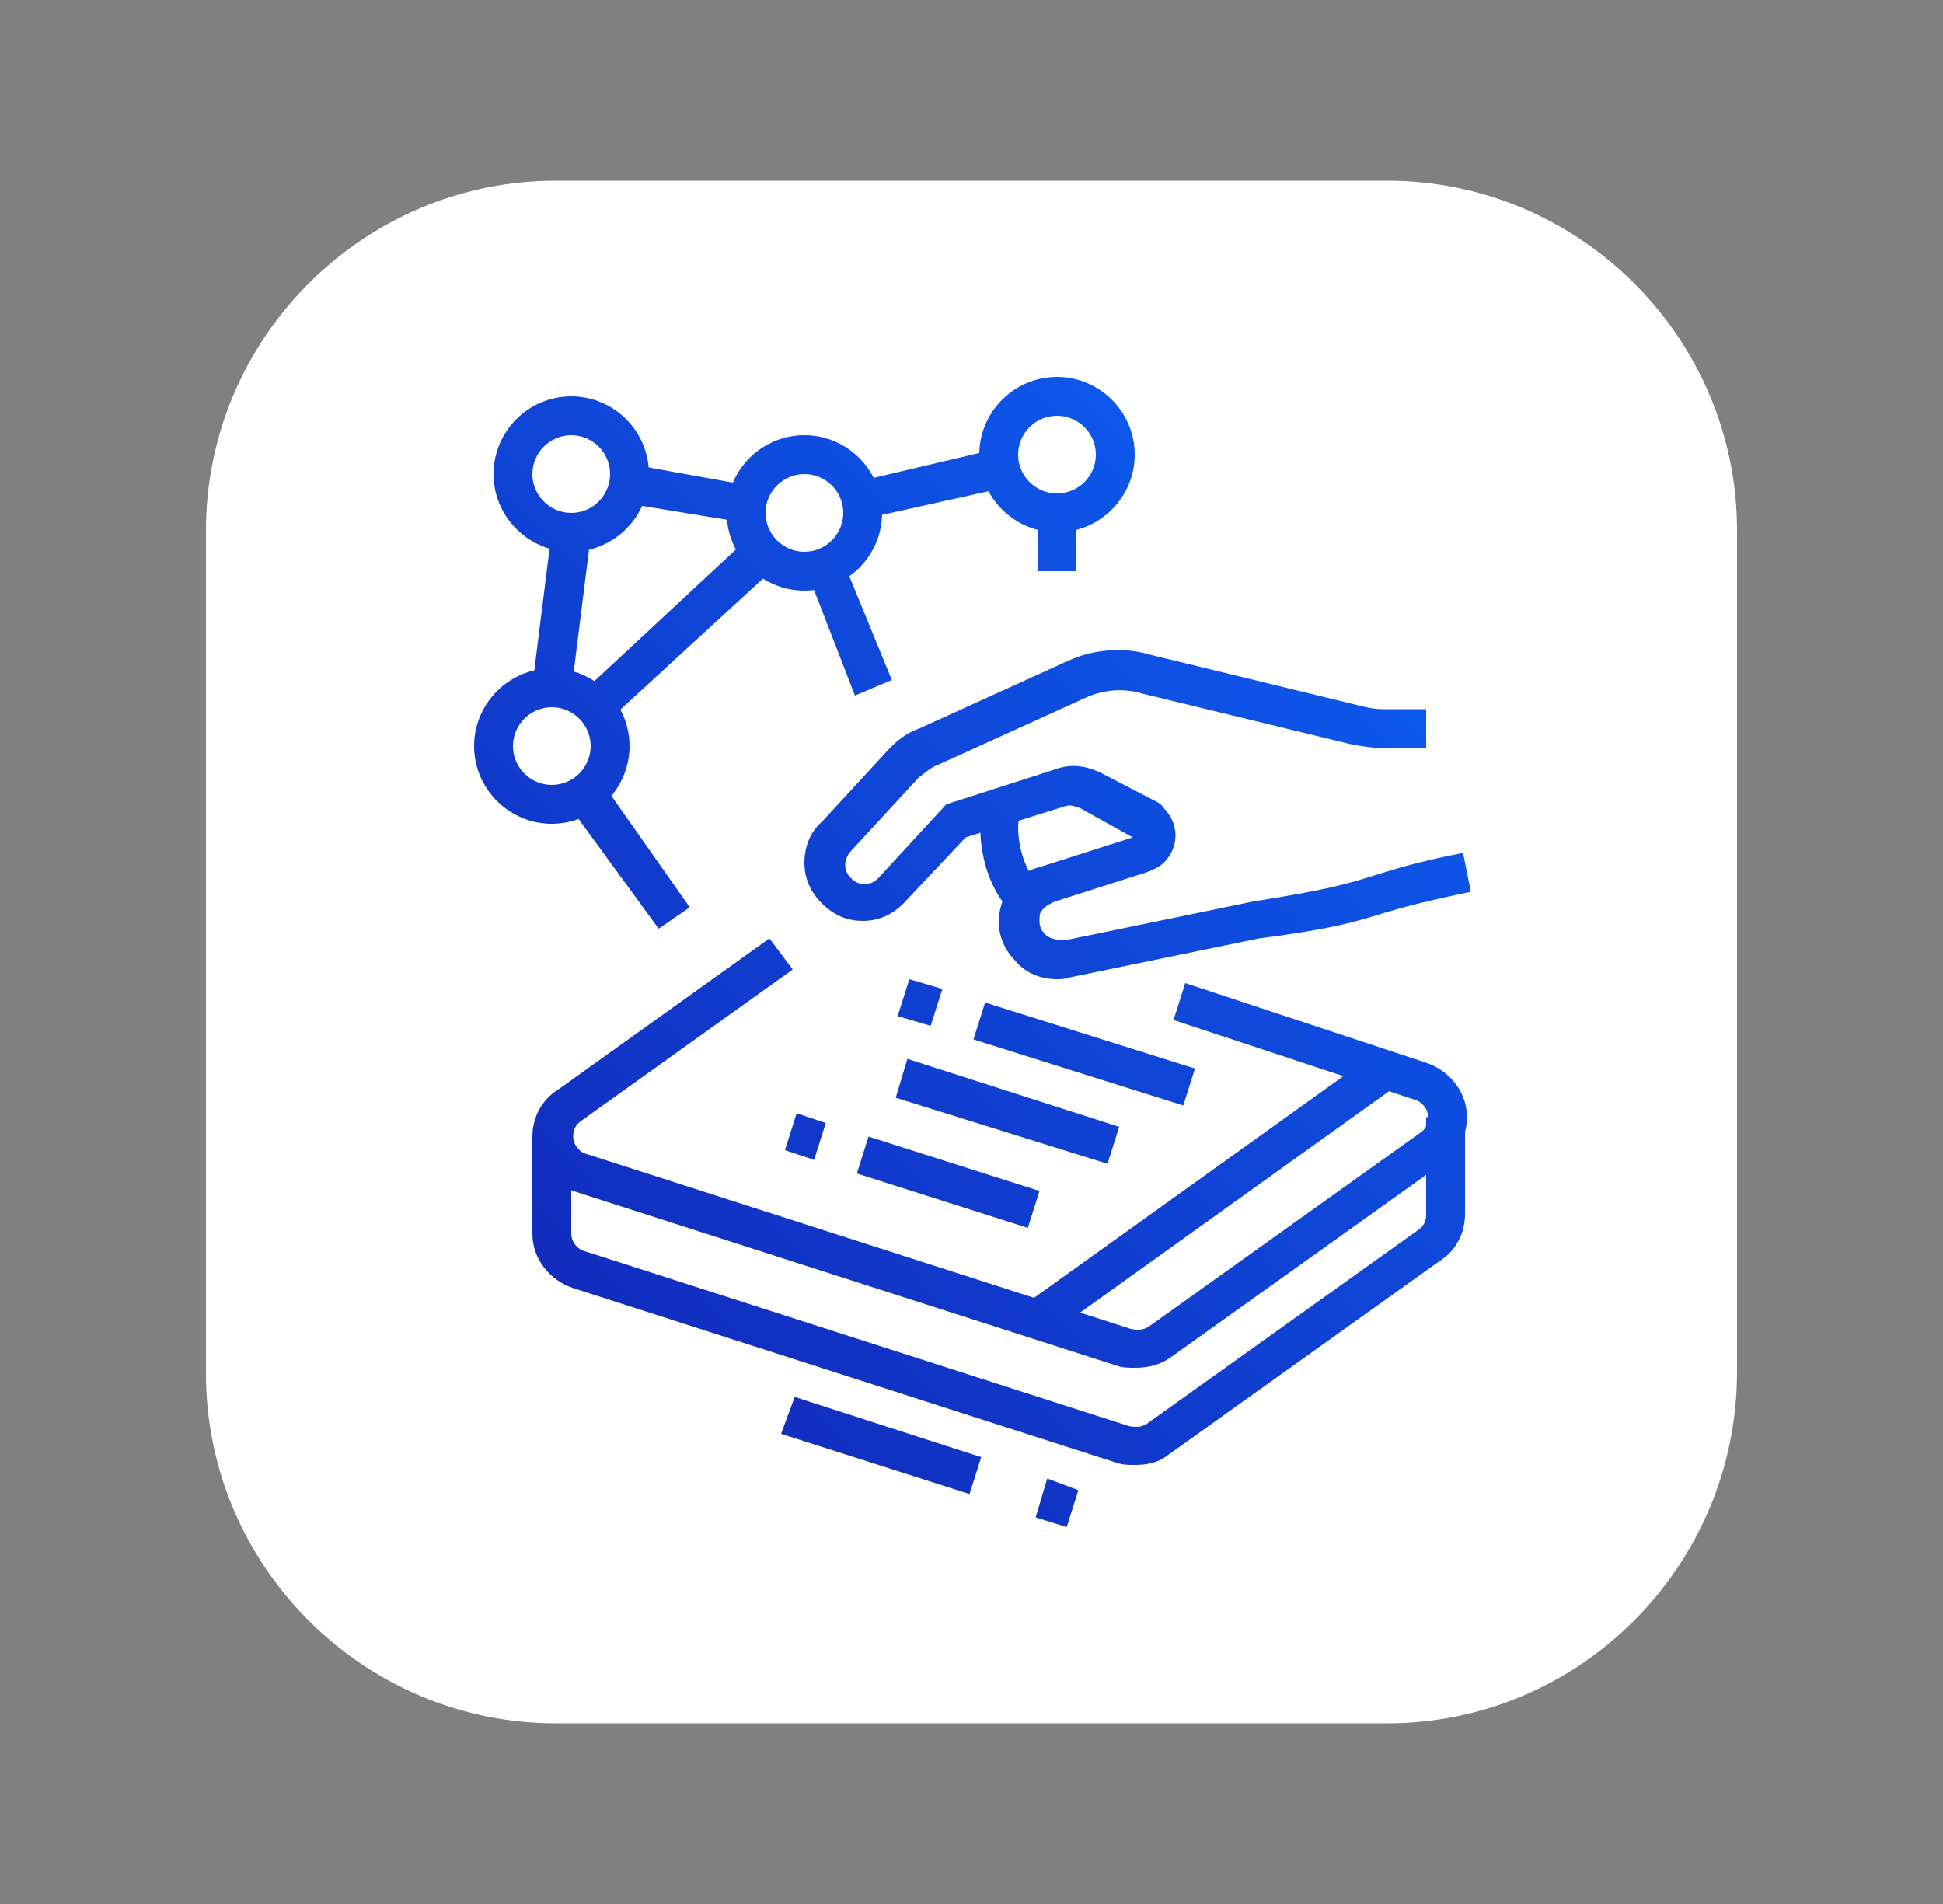 <?xml version="1.0" encoding="utf-8"?>
<!-- Generator: Adobe Illustrator 24.1.0, SVG Export Plug-In . SVG Version: 6.00 Build 0)  -->
<svg version="1.1" id="Layer_1" xmlns="http://www.w3.org/2000/svg" xmlns:xlink="http://www.w3.org/1999/xlink" x="0px" y="0px"
	 width="100px" height="98px" viewBox="0 0 100 98" style="enable-background:new 0 0 100 98;" xml:space="preserve">
<rect x="0" y="0" width="100" height="98" fill="#808080" stroke="none"/>
<style type="text/css">
	.st0{fill:#FFFFFF;}
	.st1{display:none;}
	.st2{display:inline;fill:url(#SVGID_1_);}
	.st3{display:inline;fill:url(#SVGID_2_);}
	.st4{display:inline;fill:url(#SVGID_3_);}
	.st5{display:inline;fill:url(#SVGID_4_);}
	.st6{display:inline;fill:url(#SVGID_5_);}
	.st7{display:inline;fill:url(#SVGID_6_);}
	.st8{display:inline;fill:url(#SVGID_7_);}
	.st9{display:inline;fill:url(#SVGID_8_);}
	.st10{display:inline;fill:url(#SVGID_9_);}
	.st11{display:inline;fill:url(#SVGID_10_);}
	.st12{display:inline;fill:url(#SVGID_11_);}
	.st13{display:inline;fill:url(#SVGID_12_);}
	.st14{display:inline;fill:url(#SVGID_13_);}
	.st15{display:inline;fill:url(#SVGID_14_);}
	.st16{display:inline;fill:url(#SVGID_15_);}
	.st17{display:inline;}
	.st18{fill:url(#SVGID_16_);}
	.st19{fill:url(#SVGID_17_);}
	.st20{fill:url(#SVGID_18_);}
	.st21{fill:url(#SVGID_19_);}
	.st22{fill:url(#SVGID_20_);}
	.st23{fill:url(#SVGID_21_);}
	.st24{fill:url(#SVGID_22_);}
	.st25{fill:url(#SVGID_23_);}
	.st26{fill:url(#SVGID_24_);}
	.st27{fill:url(#SVGID_25_);}
	.st28{fill:url(#SVGID_26_);}
	.st29{fill:url(#SVGID_27_);}
	.st30{fill:url(#SVGID_28_);}
	.st31{fill:url(#SVGID_29_);}
	.st32{fill:url(#SVGID_30_);}
	.st33{fill:url(#SVGID_31_);}
	.st34{fill:url(#SVGID_32_);}
	.st35{fill:url(#SVGID_33_);}
	.st36{fill:url(#SVGID_34_);}
	.st37{fill:url(#SVGID_35_);}
	.st38{fill:url(#SVGID_36_);}
	.st39{fill:url(#SVGID_37_);}
	.st40{fill:url(#SVGID_38_);}
	.st41{fill:url(#SVGID_39_);}
	.st42{fill:url(#SVGID_40_);}
	.st43{fill:url(#SVGID_41_);}
	.st44{fill:url(#SVGID_42_);}
	.st45{fill:url(#SVGID_43_);}
	.st46{fill:url(#SVGID_44_);}
	.st47{fill:url(#SVGID_45_);}
	.st48{fill:url(#SVGID_46_);}
	.st49{display:inline;fill:url(#SVGID_47_);}
	.st50{display:inline;fill:url(#SVGID_48_);}
	.st51{display:inline;fill:url(#SVGID_49_);}
	.st52{display:inline;fill:url(#SVGID_50_);}
	.st53{display:inline;fill:url(#SVGID_51_);}
	.st54{display:inline;fill:url(#SVGID_52_);}
	.st55{display:inline;fill:url(#SVGID_53_);}
	.st56{display:inline;fill:url(#SVGID_54_);}
	.st57{display:inline;fill:url(#SVGID_55_);}
	.st58{display:inline;fill:url(#SVGID_56_);}
	.st59{display:inline;fill:url(#SVGID_57_);}
	.st60{display:inline;fill:url(#SVGID_58_);}
	.st61{display:inline;fill:url(#SVGID_59_);}
	.st62{display:inline;fill:url(#SVGID_60_);}
	.st63{display:inline;fill:url(#SVGID_61_);}
	.st64{display:inline;fill:url(#SVGID_62_);}
	.st65{display:inline;fill:url(#SVGID_63_);}
	.st66{display:inline;fill:url(#SVGID_64_);}
	.st67{display:inline;fill:url(#SVGID_65_);}
	.st68{display:inline;fill:url(#SVGID_66_);}
	.st69{display:inline;fill:url(#SVGID_67_);}
	.st70{display:inline;fill:url(#SVGID_68_);}
	.st71{display:inline;fill:url(#SVGID_69_);}
</style>
<path class="st0" d="M71.4,88.7H28.6c-9.9,0-18-8.1-18-18V27.3c0-9.9,8.1-18,18-18h42.8c9.9,0,18,8.1,18,18v43.3
	C89.4,80.6,81.3,88.7,71.4,88.7z"/>
<g class="st1">
	<linearGradient id="SVGID_1_" gradientUnits="userSpaceOnUse" x1="86.815" y1="31.878" x2="37.25" y2="80.921">
		<stop  offset="0" style="stop-color:#0C62F5"/>
		<stop  offset="1" style="stop-color:#1229BA"/>
	</linearGradient>
	<path class="st2" d="M60,64h-2c0-7.3,2.8-11.1,5-14.1l1.6,1.2C62.4,54,60,57.4,60,64z"/>
	<linearGradient id="SVGID_2_" gradientUnits="userSpaceOnUse" x1="84.129" y1="29.163" x2="34.564" y2="78.207">
		<stop  offset="0" style="stop-color:#0C62F5"/>
		<stop  offset="1" style="stop-color:#1229BA"/>
	</linearGradient>
	<path class="st3" d="M66.3,48.5l-1.7-1.1c0.4-0.7,0.8-1.3,1.1-1.9l1.8,0.9C67.2,47.1,66.8,47.8,66.3,48.5z"/>
	<linearGradient id="SVGID_3_" gradientUnits="userSpaceOnUse" x1="78.893" y1="23.871" x2="29.328" y2="72.915">
		<stop  offset="0" style="stop-color:#0C62F5"/>
		<stop  offset="1" style="stop-color:#1229BA"/>
	</linearGradient>
	<path class="st4" d="M42,64h-2c0-1.7-0.2-3.3-0.5-4.8l2-0.4C41.8,60.4,42,62.1,42,64z"/>
	<linearGradient id="SVGID_4_" gradientUnits="userSpaceOnUse" x1="60.244" y1="5.024" x2="10.678" y2="54.067">
		<stop  offset="0" style="stop-color:#0C62F5"/>
		<stop  offset="1" style="stop-color:#1229BA"/>
	</linearGradient>
	<path class="st5" d="M26.1,47.3C25.4,44.9,25,42.5,25,40c0-5.3,1.5-10.2,4.6-14.4l1.6,1.2C28.4,30.6,27,35.1,27,40
		c0,2.3,0.3,4.5,1,6.7L26.1,47.3z"/>
	<linearGradient id="SVGID_5_" gradientUnits="userSpaceOnUse" x1="89.489" y1="34.58" x2="39.923" y2="83.623">
		<stop  offset="0" style="stop-color:#0C62F5"/>
		<stop  offset="1" style="stop-color:#1229BA"/>
	</linearGradient>
	<path class="st6" d="M67.9,57.4L66.5,56c0.6-0.6,0.7-0.7,1.2-1.4l1.6,1.3C68.8,56.6,68.6,56.7,67.9,57.4z"/>
	<linearGradient id="SVGID_6_" gradientUnits="userSpaceOnUse" x1="83.328" y1="28.354" x2="33.763" y2="77.397">
		<stop  offset="0" style="stop-color:#0C62F5"/>
		<stop  offset="1" style="stop-color:#1229BA"/>
	</linearGradient>
	<path class="st7" d="M71.2,53.3l-1.7-1.1C71.9,48.6,73,44.6,73,40c0-4.1-1-7.9-3-11.4l1.7-1C73.9,31.4,75,35.5,75,40
		C75,44.9,73.7,49.4,71.2,53.3z"/>
	<linearGradient id="SVGID_7_" gradientUnits="userSpaceOnUse" x1="55.797" y1="0.53" x2="6.232" y2="49.573">
		<stop  offset="0" style="stop-color:#0C62F5"/>
		<stop  offset="1" style="stop-color:#1229BA"/>
	</linearGradient>
	<path class="st8" d="M33.1,24.4l-1.5-1.3c0.6-0.7,0.8-0.9,1.5-1.5l1.3,1.5C33.8,23.6,33.7,23.8,33.1,24.4z"/>
	<linearGradient id="SVGID_8_" gradientUnits="userSpaceOnUse" x1="72.692" y1="17.605" x2="23.127" y2="66.648">
		<stop  offset="0" style="stop-color:#0C62F5"/>
		<stop  offset="1" style="stop-color:#1229BA"/>
	</linearGradient>
	<path class="st9" d="M50,48c-4.4,0-8-3.6-8-8s3.6-8,8-8c2.5,0,4.8,1.1,6.3,3.1l-1.6,1.2C53.6,34.9,51.9,34,50,34c-3.3,0-6,2.7-6,6
		s2.7,6,6,6c2.7,0,4.9-1.6,5.7-4.1l1.9,0.6C56.6,45.8,53.6,48,50,48z"/>
	<linearGradient id="SVGID_9_" gradientUnits="userSpaceOnUse" x1="75.646" y1="20.59" x2="26.081" y2="69.634">
		<stop  offset="0" style="stop-color:#0C62F5"/>
		<stop  offset="1" style="stop-color:#1229BA"/>
	</linearGradient>
	<path class="st10" d="M58,39.9h-2c0-0.6,0-0.9-0.2-1.4l1.9-0.6C57.9,38.6,58,39.1,58,39.9z"/>
	<linearGradient id="SVGID_10_" gradientUnits="userSpaceOnUse" x1="80.413" y1="25.407" x2="30.848" y2="74.451">
		<stop  offset="0" style="stop-color:#0C62F5"/>
		<stop  offset="1" style="stop-color:#1229BA"/>
	</linearGradient>
	<rect x="49" y="47" class="st11" width="2" height="17"/>
	<linearGradient id="SVGID_11_" gradientUnits="userSpaceOnUse" x1="71.594" y1="16.495" x2="22.029" y2="65.538">
		<stop  offset="0" style="stop-color:#0C62F5"/>
		<stop  offset="1" style="stop-color:#1229BA"/>
	</linearGradient>
	<path class="st12" d="M50,59h-5v-2.8c-1-0.3-2-0.7-2.9-1.2l-2,2L33,49.9l2-2C34.5,47,34.1,46,33.8,45H31V35h2.8
		c0.3-1,0.7-2,1.2-2.9l-2-2l7.1-7.1l2,2c0.9-0.5,1.9-0.9,2.9-1.2V21h5c10.5,0,19,8.5,19,19c0,1.5-0.2,2.9-0.6,4.3l-1.9-0.6
		c0.4-1.2,0.5-2.4,0.5-3.7c0-9.4-7.6-17-17-17h-3v2.3l-0.8,0.2c-1.4,0.4-2.7,0.9-3.9,1.6l-0.7,0.4l-1.6-1.6l-4.2,4.2l1.6,1.6
		l-0.4,0.7c-0.7,1.2-1.2,2.5-1.6,3.9L35.3,37H33v6h2.3l0.2,0.8c0.4,1.4,0.9,2.7,1.6,3.9l0.4,0.7l-1.6,1.6l4.2,4.2l1.6-1.6l0.7,0.4
		c1.2,0.7,2.5,1.2,3.9,1.6l0.8,0.2V57h3V59z"/>
	<linearGradient id="SVGID_12_" gradientUnits="userSpaceOnUse" x1="66.413" y1="11.259" x2="16.848" y2="60.303">
		<stop  offset="0" style="stop-color:#0C62F5"/>
		<stop  offset="1" style="stop-color:#1229BA"/>
	</linearGradient>
	<rect x="49" y="22" class="st13" width="2" height="11"/>
	<linearGradient id="SVGID_13_" gradientUnits="userSpaceOnUse" x1="87.162" y1="32.229" x2="37.597" y2="81.272">
		<stop  offset="0" style="stop-color:#0C62F5"/>
		<stop  offset="1" style="stop-color:#1229BA"/>
	</linearGradient>
	<path class="st14" d="M62,75H38c-1.1,0-2-0.9-2-2v-8c0-1.1,0.9-2,2-2h24c1.1,0,2,0.9,2,2v8C64,74.1,63.1,75,62,75z M38,65v8h24l0-8
		H38z"/>
	<linearGradient id="SVGID_14_" gradientUnits="userSpaceOnUse" x1="84.194" y1="29.229" x2="34.629" y2="78.272">
		<stop  offset="0" style="stop-color:#0C62F5"/>
		<stop  offset="1" style="stop-color:#1229BA"/>
	</linearGradient>
	<rect x="37" y="68" class="st15" width="14" height="2"/>
	<linearGradient id="SVGID_15_" gradientUnits="userSpaceOnUse" x1="89.141" y1="34.229" x2="39.576" y2="83.272">
		<stop  offset="0" style="stop-color:#0C62F5"/>
		<stop  offset="1" style="stop-color:#1229BA"/>
	</linearGradient>
	<rect x="53" y="68" class="st16" width="2" height="2"/>
	<g class="st17">
		<linearGradient id="SVGID_16_" gradientUnits="userSpaceOnUse" x1="74.784" y1="19.719" x2="25.219" y2="68.762">
			<stop  offset="0" style="stop-color:#0C62F5"/>
			<stop  offset="1" style="stop-color:#1229BA"/>
		</linearGradient>
		<rect x="26" y="65" class="st18" width="2" height="4"/>
		<linearGradient id="SVGID_17_" gradientUnits="userSpaceOnUse" x1="78.784" y1="23.761" x2="29.219" y2="72.805">
			<stop  offset="0" style="stop-color:#0C62F5"/>
			<stop  offset="1" style="stop-color:#1229BA"/>
		</linearGradient>
		<rect x="26" y="73" class="st19" width="2" height="4"/>
		<linearGradient id="SVGID_18_" gradientUnits="userSpaceOnUse" x1="78.516" y1="23.49" x2="28.95" y2="72.533">
			<stop  offset="0" style="stop-color:#0C62F5"/>
			<stop  offset="1" style="stop-color:#1229BA"/>
		</linearGradient>
		<rect x="29" y="70" class="st20" width="3" height="2"/>
		<linearGradient id="SVGID_19_" gradientUnits="userSpaceOnUse" x1="75.052" y1="19.99" x2="25.487" y2="69.034">
			<stop  offset="0" style="stop-color:#0C62F5"/>
			<stop  offset="1" style="stop-color:#1229BA"/>
		</linearGradient>
		<rect x="22" y="70" class="st21" width="3" height="2"/>
	</g>
	<g class="st17">
		<linearGradient id="SVGID_20_" gradientUnits="userSpaceOnUse" x1="93.541" y1="38.675" x2="43.976" y2="87.719">
			<stop  offset="0" style="stop-color:#0C62F5"/>
			<stop  offset="1" style="stop-color:#1229BA"/>
		</linearGradient>
		<rect x="72" y="57" class="st22" width="2" height="4"/>
		<linearGradient id="SVGID_21_" gradientUnits="userSpaceOnUse" x1="97.541" y1="42.718" x2="47.975" y2="91.761">
			<stop  offset="0" style="stop-color:#0C62F5"/>
			<stop  offset="1" style="stop-color:#1229BA"/>
		</linearGradient>
		<rect x="72" y="65" class="st23" width="2" height="4"/>
		<linearGradient id="SVGID_22_" gradientUnits="userSpaceOnUse" x1="97.272" y1="42.446" x2="47.707" y2="91.49">
			<stop  offset="0" style="stop-color:#0C62F5"/>
			<stop  offset="1" style="stop-color:#1229BA"/>
		</linearGradient>
		<rect x="75" y="62" class="st24" width="3" height="2"/>
		<linearGradient id="SVGID_23_" gradientUnits="userSpaceOnUse" x1="93.809" y1="38.947" x2="44.244" y2="87.99">
			<stop  offset="0" style="stop-color:#0C62F5"/>
			<stop  offset="1" style="stop-color:#1229BA"/>
		</linearGradient>
		<rect x="68" y="62" class="st25" width="3" height="2"/>
	</g>
</g>
<g>
	<linearGradient id="SVGID_24_" gradientUnits="userSpaceOnUse" x1="82.327" y1="27.342" x2="32.762" y2="76.385">
		<stop  offset="0" style="stop-color:#0C62F5"/>
		<stop  offset="1" style="stop-color:#1229BA"/>
	</linearGradient>
	<path class="st26" d="M58.4,70.4c-0.3,0-0.6,0-0.9-0.1l-28-9c-1.2-0.4-2.1-1.5-2.1-2.8c0-1,0.5-1.9,1.3-2.4l10.9-7.8l1.2,1.6
		l-10.9,7.8c-0.3,0.2-0.4,0.5-0.4,0.8c0,0.4,0.3,0.8,0.7,0.9l28,9c0.5,0.1,0.7,0,0.9-0.1l14-10c0.3-0.2,0.4-0.5,0.4-0.8
		c0-0.4-0.3-0.8-0.7-0.9l-12.4-4.1l0.6-1.9l12.4,4.1c1.2,0.4,2.1,1.5,2.1,2.8c0,1-0.5,1.9-1.3,2.4l-14,10
		C59.6,70.3,59,70.4,58.4,70.4z"/>
	<linearGradient id="SVGID_25_" gradientUnits="userSpaceOnUse" x1="77.15" y1="22.11" x2="27.585" y2="71.153">
		<stop  offset="0" style="stop-color:#0C62F5"/>
		<stop  offset="1" style="stop-color:#1229BA"/>
	</linearGradient>
	<polygon class="st27" points="47.9,52.8 46.2,52.3 46.8,50.4 48.5,50.9 	"/>
	<linearGradient id="SVGID_26_" gradientUnits="userSpaceOnUse" x1="82.672" y1="27.69" x2="33.106" y2="76.734">
		<stop  offset="0" style="stop-color:#0C62F5"/>
		<stop  offset="1" style="stop-color:#1229BA"/>
	</linearGradient>
	<polygon class="st28" points="60.9,56.9 50.1,53.5 50.7,51.6 61.5,55 	"/>
	<linearGradient id="SVGID_27_" gradientUnits="userSpaceOnUse" x1="82.204" y1="27.217" x2="32.638" y2="76.261">
		<stop  offset="0" style="stop-color:#0C62F5"/>
		<stop  offset="1" style="stop-color:#1229BA"/>
	</linearGradient>
	<polygon class="st29" points="57,59.9 46.1,56.5 46.7,54.5 57.6,58 	"/>
	<linearGradient id="SVGID_28_" gradientUnits="userSpaceOnUse" x1="77.653" y1="22.619" x2="28.088" y2="71.662">
		<stop  offset="0" style="stop-color:#0C62F5"/>
		<stop  offset="1" style="stop-color:#1229BA"/>
	</linearGradient>
	<polygon class="st30" points="41.9,59.7 40.4,59.2 41,57.3 42.5,57.8 	"/>
	<linearGradient id="SVGID_29_" gradientUnits="userSpaceOnUse" x1="82.511" y1="27.528" x2="32.945" y2="76.571">
		<stop  offset="0" style="stop-color:#0C62F5"/>
		<stop  offset="1" style="stop-color:#1229BA"/>
	</linearGradient>
	<polygon class="st31" points="52.9,63.2 44.1,60.4 44.7,58.5 53.5,61.3 	"/>
	<linearGradient id="SVGID_30_" gradientUnits="userSpaceOnUse" x1="89.546" y1="34.638" x2="39.981" y2="83.681">
		<stop  offset="0" style="stop-color:#0C62F5"/>
		<stop  offset="1" style="stop-color:#1229BA"/>
	</linearGradient>
	<polygon class="st32" points="54,68.7 52.8,67.1 70.8,54.2 72,55.8 	"/>
	<linearGradient id="SVGID_31_" gradientUnits="userSpaceOnUse" x1="83.888" y1="28.92" x2="34.323" y2="77.963">
		<stop  offset="0" style="stop-color:#0C62F5"/>
		<stop  offset="1" style="stop-color:#1229BA"/>
	</linearGradient>
	<path class="st33" d="M58.4,75.4c-0.3,0-0.6,0-0.9-0.1l-28-9c-1.2-0.4-2.1-1.5-2.1-2.8v-5h2v5c0,0.4,0.3,0.8,0.7,0.9l28,9
		c0.5,0.1,0.7,0,0.9-0.1l14-10c0.3-0.2,0.4-0.5,0.4-0.8v-5h2v5c0,1-0.5,1.9-1.3,2.4l-14,10C59.6,75.3,59,75.4,58.4,75.4z"/>
	<linearGradient id="SVGID_32_" gradientUnits="userSpaceOnUse" x1="93.525" y1="38.659" x2="43.959" y2="87.702">
		<stop  offset="0" style="stop-color:#0C62F5"/>
		<stop  offset="1" style="stop-color:#1229BA"/>
	</linearGradient>
	<polygon class="st34" points="54.9,78.6 53.3,78.1 53.9,76.1 55.5,76.7 	"/>
	<linearGradient id="SVGID_33_" gradientUnits="userSpaceOnUse" x1="87.598" y1="32.669" x2="38.032" y2="81.712">
		<stop  offset="0" style="stop-color:#0C62F5"/>
		<stop  offset="1" style="stop-color:#1229BA"/>
	</linearGradient>
	<polygon class="st35" points="49.9,76.9 40.2,73.8 40.9,71.9 50.5,75 	"/>
	<linearGradient id="SVGID_34_" gradientUnits="userSpaceOnUse" x1="54.694" y1="-0.585" x2="5.129" y2="48.459">
		<stop  offset="0" style="stop-color:#0C62F5"/>
		<stop  offset="1" style="stop-color:#1229BA"/>
	</linearGradient>
	<path class="st36" d="M29.4,28.4c-2.2,0-4-1.8-4-4c0-2.2,1.8-4,4-4s4,1.8,4,4C33.4,26.6,31.6,28.4,29.4,28.4z M29.4,22.4
		c-1.1,0-2,0.9-2,2c0,1.1,0.9,2,2,2c1.1,0,2-0.9,2-2C31.4,23.3,30.5,22.4,29.4,22.4z"/>
	<linearGradient id="SVGID_35_" gradientUnits="userSpaceOnUse" x1="61.199" y1="5.99" x2="11.634" y2="55.033">
		<stop  offset="0" style="stop-color:#0C62F5"/>
		<stop  offset="1" style="stop-color:#1229BA"/>
	</linearGradient>
	<path class="st37" d="M28.4,42.4c-2.2,0-4-1.8-4-4s1.8-4,4-4s4,1.8,4,4S30.6,42.4,28.4,42.4z M28.4,36.4c-1.1,0-2,0.9-2,2
		c0,1.1,0.9,2,2,2c1.1,0,2-0.9,2-2C30.4,37.3,29.5,36.4,28.4,36.4z"/>
	<linearGradient id="SVGID_36_" gradientUnits="userSpaceOnUse" x1="66.562" y1="11.409" x2="16.997" y2="60.453">
		<stop  offset="0" style="stop-color:#0C62F5"/>
		<stop  offset="1" style="stop-color:#1229BA"/>
	</linearGradient>
	<path class="st38" d="M54.4,27.4c-2.2,0-4-1.8-4-4c0-2.2,1.8-4,4-4c2.2,0,4,1.8,4,4C58.4,25.6,56.6,27.4,54.4,27.4z M54.4,21.4
		c-1.1,0-2,0.9-2,2c0,1.1,0.9,2,2,2c1.1,0,2-0.9,2-2C56.4,22.3,55.5,21.4,54.4,21.4z"/>
	<linearGradient id="SVGID_37_" gradientUnits="userSpaceOnUse" x1="61.631" y1="6.426" x2="12.066" y2="55.469">
		<stop  offset="0" style="stop-color:#0C62F5"/>
		<stop  offset="1" style="stop-color:#1229BA"/>
	</linearGradient>
	<path class="st39" d="M41.4,30.4c-2.2,0-4-1.8-4-4c0-2.2,1.8-4,4-4c2.2,0,4,1.8,4,4C45.4,28.6,43.6,30.4,41.4,30.4z M41.4,24.4
		c-1.1,0-2,0.9-2,2c0,1.1,0.9,2,2,2c1.1,0,2-0.9,2-2C43.4,25.3,42.5,24.4,41.4,24.4z"/>
	<linearGradient id="SVGID_38_" gradientUnits="userSpaceOnUse" x1="64.096" y1="8.917" x2="14.53" y2="57.96">
		<stop  offset="0" style="stop-color:#0C62F5"/>
		<stop  offset="1" style="stop-color:#1229BA"/>
	</linearGradient>
	<polygon class="st40" points="44.5,26.7 44.1,24.8 51.3,23.1 51.7,25.1 	"/>
	<linearGradient id="SVGID_39_" gradientUnits="userSpaceOnUse" x1="58.162" y1="2.92" x2="8.597" y2="51.964">
		<stop  offset="0" style="stop-color:#0C62F5"/>
		<stop  offset="1" style="stop-color:#1229BA"/>
	</linearGradient>
	<polygon class="st41" points="38.3,26.9 32.2,25.9 32.5,23.9 38.6,25 	"/>
	<linearGradient id="SVGID_40_" gradientUnits="userSpaceOnUse" x1="57.947" y1="2.703" x2="8.382" y2="51.746">
		<stop  offset="0" style="stop-color:#0C62F5"/>
		<stop  offset="1" style="stop-color:#1229BA"/>
	</linearGradient>
	<polygon class="st42" points="29.4,35.6 27.4,35.3 28.4,27.3 30.4,27.6 	"/>
	<linearGradient id="SVGID_41_" gradientUnits="userSpaceOnUse" x1="65.996" y1="10.837" x2="16.431" y2="59.881">
		<stop  offset="0" style="stop-color:#0C62F5"/>
		<stop  offset="1" style="stop-color:#1229BA"/>
	</linearGradient>
	<polygon class="st43" points="33.9,47.8 29.3,41.5 31,40.3 35.5,46.7 	"/>
	<linearGradient id="SVGID_42_" gradientUnits="userSpaceOnUse" x1="68.812" y1="13.683" x2="19.247" y2="62.727">
		<stop  offset="0" style="stop-color:#0C62F5"/>
		<stop  offset="1" style="stop-color:#1229BA"/>
	</linearGradient>
	<rect x="53.4" y="26.4" class="st44" width="2" height="3"/>
	<linearGradient id="SVGID_43_" gradientUnits="userSpaceOnUse" x1="65.722" y1="10.561" x2="16.157" y2="59.604">
		<stop  offset="0" style="stop-color:#0C62F5"/>
		<stop  offset="1" style="stop-color:#1229BA"/>
	</linearGradient>
	<polygon class="st45" points="44,35.8 41.6,29.6 43.4,28.9 45.9,35 	"/>
	<linearGradient id="SVGID_44_" gradientUnits="userSpaceOnUse" x1="61.415" y1="6.208" x2="11.85" y2="55.251">
		<stop  offset="0" style="stop-color:#0C62F5"/>
		<stop  offset="1" style="stop-color:#1229BA"/>
	</linearGradient>
	<polygon class="st46" points="31.3,37.1 29.9,35.7 38.5,27.7 39.9,29.2 	"/>
	<linearGradient id="SVGID_45_" gradientUnits="userSpaceOnUse" x1="79.084" y1="24.065" x2="29.519" y2="73.108">
		<stop  offset="0" style="stop-color:#0C62F5"/>
		<stop  offset="1" style="stop-color:#1229BA"/>
	</linearGradient>
	<path class="st47" d="M54.4,50.4c-0.8,0-1.6-0.3-2.1-0.9c-0.6-0.6-0.9-1.3-0.9-2.1c0-0.5,0.2-1.1,0.4-1.5c0.4-0.7,1-1.1,1.8-1.3
		l4.7-1.5l-2.7-1.5c-0.3-0.1-0.5-0.2-0.8-0.1l-5.1,1.6l-3.2,3.4c-0.6,0.6-1.3,0.9-2.1,0.9h0c-0.8,0-1.5-0.3-2.1-0.9
		c-0.6-0.6-0.9-1.3-0.9-2.1c0-0.8,0.3-1.6,0.9-2.1l3.5-3.8c0.4-0.4,0.9-0.8,1.5-1L55,34c1.3-0.6,2.9-0.7,4.2-0.3l10.7,2.6
		c0.4,0.1,0.8,0.2,1.3,0.2h2.2v2h-2.2c-0.6,0-1.2-0.1-1.7-0.2l-10.7-2.6c-1-0.3-2-0.2-2.9,0.2l-7.7,3.5c-0.3,0.1-0.6,0.4-0.9,0.6
		l-3.5,3.8c-0.2,0.2-0.3,0.5-0.3,0.7c0,0.3,0.1,0.5,0.3,0.7c0.2,0.2,0.4,0.3,0.7,0.3h0c0.3,0,0.5-0.1,0.7-0.3l3.5-3.8l5.6-1.8
		c0.8-0.3,1.6-0.2,2.4,0.2l2.7,1.4c0.2,0.1,0.4,0.2,0.5,0.4c0.4,0.4,0.6,0.9,0.6,1.4c0,0.5-0.2,1-0.6,1.4c-0.2,0.2-0.6,0.4-0.9,0.5
		l-4.7,1.5c-0.2,0.1-0.5,0.2-0.7,0.5c-0.1,0.1-0.1,0.3-0.1,0.5c0,0.3,0.1,0.5,0.3,0.7c0.2,0.2,0.6,0.3,1,0.3l9.7-2
		c3.8-0.6,4.8-0.9,6.1-1.3c1-0.3,2.1-0.7,4.7-1.2l0.4,2c-2.4,0.5-3.5,0.8-4.5,1.1c-1.3,0.4-2.5,0.8-6.4,1.3l-9.7,2
		C54.8,50.4,54.6,50.4,54.4,50.4z"/>
	<linearGradient id="SVGID_46_" gradientUnits="userSpaceOnUse" x1="75.379" y1="20.32" x2="25.813" y2="69.363">
		<stop  offset="0" style="stop-color:#0C62F5"/>
		<stop  offset="1" style="stop-color:#1229BA"/>
	</linearGradient>
	<path class="st48" d="M52.1,47c-1.5-1.5-1.9-4-1.5-5.7l1.9,0.5c-0.3,1.1,0.1,2.9,1,3.8L52.1,47z"/>
</g>
<g class="st1">
	<linearGradient id="SVGID_47_" gradientUnits="userSpaceOnUse" x1="73.329" y1="18.248" x2="23.764" y2="67.292">
		<stop  offset="0" style="stop-color:#0C62F5"/>
		<stop  offset="1" style="stop-color:#1229BA"/>
	</linearGradient>
	<polygon class="st49" points="67,24.5 65,24.5 65,26.5 67,26.5 67,24.5 	"/>
	<linearGradient id="SVGID_48_" gradientUnits="userSpaceOnUse" x1="75.308" y1="20.248" x2="25.742" y2="69.292">
		<stop  offset="0" style="stop-color:#0C62F5"/>
		<stop  offset="1" style="stop-color:#1229BA"/>
	</linearGradient>
	<polygon class="st50" points="71,24.5 69,24.5 69,26.5 71,26.5 71,24.5 	"/>
	<linearGradient id="SVGID_49_" gradientUnits="userSpaceOnUse" x1="77.287" y1="22.248" x2="27.721" y2="71.291">
		<stop  offset="0" style="stop-color:#0C62F5"/>
		<stop  offset="1" style="stop-color:#1229BA"/>
	</linearGradient>
	<polygon class="st51" points="75,24.5 73,24.5 73,26.5 75,26.5 75,24.5 	"/>
	<linearGradient id="SVGID_50_" gradientUnits="userSpaceOnUse" x1="69.392" y1="14.27" x2="19.827" y2="63.313">
		<stop  offset="0" style="stop-color:#0C62F5"/>
		<stop  offset="1" style="stop-color:#1229BA"/>
	</linearGradient>
	<rect x="30" y="28.5" class="st52" width="48" height="2"/>
	<linearGradient id="SVGID_51_" gradientUnits="userSpaceOnUse" x1="81.34" y1="26.345" x2="31.775" y2="75.388">
		<stop  offset="0" style="stop-color:#0C62F5"/>
		<stop  offset="1" style="stop-color:#1229BA"/>
	</linearGradient>
	<path class="st53" d="M49,73.5H31c-3.3,0-6-2.7-6-6v-3h2v3c0,2.2,1.8,4,4,4h18c2.2,0,4-1.8,4-4v-3h2v3C55,70.8,52.3,73.5,49,73.5z"
		/>
	<linearGradient id="SVGID_52_" gradientUnits="userSpaceOnUse" x1="76.841" y1="21.797" x2="27.275" y2="70.841">
		<stop  offset="0" style="stop-color:#0C62F5"/>
		<stop  offset="1" style="stop-color:#1229BA"/>
	</linearGradient>
	<path class="st54" d="M55,62.5h-2v-6c0-2.2-1.8-4-4-4H31c-2.2,0-4,1.8-4,4v2h-2v-2c0-3.3,2.7-6,6-6h18c3.3,0,6,2.7,6,6V62.5z"/>
	<linearGradient id="SVGID_53_" gradientUnits="userSpaceOnUse" x1="76.231" y1="21.182" x2="26.666" y2="70.225">
		<stop  offset="0" style="stop-color:#0C62F5"/>
		<stop  offset="1" style="stop-color:#1229BA"/>
	</linearGradient>
	<rect x="36" y="57.5" class="st55" width="2" height="5"/>
	<linearGradient id="SVGID_54_" gradientUnits="userSpaceOnUse" x1="79.2" y1="24.181" x2="29.634" y2="73.225">
		<stop  offset="0" style="stop-color:#0C62F5"/>
		<stop  offset="1" style="stop-color:#1229BA"/>
	</linearGradient>
	<rect x="42" y="57.5" class="st56" width="2" height="5"/>
	<linearGradient id="SVGID_55_" gradientUnits="userSpaceOnUse" x1="79.994" y1="24.985" x2="30.429" y2="74.028">
		<stop  offset="0" style="stop-color:#0C62F5"/>
		<stop  offset="1" style="stop-color:#1229BA"/>
	</linearGradient>
	<path class="st57" d="M40,68.5c-3,0-5.8-1.2-7.9-3.3c-0.2-0.2-0.4-0.4-0.6-0.7l1.5-1.3c0.2,0.2,0.3,0.4,0.5,0.6
		c1.7,1.7,4,2.7,6.4,2.7s4.7-1,6.4-2.7c0.2-0.2,0.3-0.4,0.5-0.6l1.5,1.3c-0.2,0.2-0.4,0.5-0.6,0.7C45.8,67.3,43,68.5,40,68.5z"/>
	<linearGradient id="SVGID_56_" gradientUnits="userSpaceOnUse" x1="71.015" y1="15.91" x2="21.45" y2="64.953">
		<stop  offset="0" style="stop-color:#0C62F5"/>
		<stop  offset="1" style="stop-color:#1229BA"/>
	</linearGradient>
	<path class="st58" d="M26.1,69.5H24c-1.7,0-3-1.3-3-3v-9c0-1.7,1.3-3,3-3h2.1v2H24c-0.6,0-1,0.4-1,1v9c0,0.6,0.4,1,1,1h2.1V69.5z"
		/>
	<linearGradient id="SVGID_57_" gradientUnits="userSpaceOnUse" x1="86.416" y1="31.474" x2="36.851" y2="80.518">
		<stop  offset="0" style="stop-color:#0C62F5"/>
		<stop  offset="1" style="stop-color:#1229BA"/>
	</linearGradient>
	<path class="st59" d="M56,69.5h-2.1v-2H56c0.6,0,1-0.4,1-1v-9c0-0.6-0.4-1-1-1h-2.1v-2H56c1.7,0,3,1.3,3,3v9
		C59,68.2,57.7,69.5,56,69.5z"/>
	<linearGradient id="SVGID_58_" gradientUnits="userSpaceOnUse" x1="69.466" y1="14.344" x2="19.901" y2="63.388">
		<stop  offset="0" style="stop-color:#0C62F5"/>
		<stop  offset="1" style="stop-color:#1229BA"/>
	</linearGradient>
	<path class="st60" d="M40,47.5c-2.2,0-4-1.8-4-4s1.8-4,4-4s4,1.8,4,4S42.2,47.5,40,47.5z M40,41.5c-1.1,0-2,0.9-2,2s0.9,2,2,2
		s2-0.9,2-2S41.1,41.5,40,41.5z"/>
	<linearGradient id="SVGID_59_" gradientUnits="userSpaceOnUse" x1="72.216" y1="17.123" x2="22.651" y2="66.167">
		<stop  offset="0" style="stop-color:#0C62F5"/>
		<stop  offset="1" style="stop-color:#1229BA"/>
	</linearGradient>
	<rect x="39" y="46.5" class="st61" width="2" height="5"/>
	<linearGradient id="SVGID_60_" gradientUnits="userSpaceOnUse" x1="86.955" y1="32.02" x2="37.39" y2="81.063">
		<stop  offset="0" style="stop-color:#0C62F5"/>
		<stop  offset="1" style="stop-color:#1229BA"/>
	</linearGradient>
	<rect x="41" y="75.5" class="st62" width="2" height="2"/>
	<linearGradient id="SVGID_61_" gradientUnits="userSpaceOnUse" x1="82.254" y1="27.268" x2="32.688" y2="76.311">
		<stop  offset="0" style="stop-color:#0C62F5"/>
		<stop  offset="1" style="stop-color:#1229BA"/>
	</linearGradient>
	<rect x="26" y="75.5" class="st63" width="13" height="2"/>
	<linearGradient id="SVGID_62_" gradientUnits="userSpaceOnUse" x1="82.265" y1="27.279" x2="32.7" y2="76.323">
		<stop  offset="0" style="stop-color:#0C62F5"/>
		<stop  offset="1" style="stop-color:#1229BA"/>
	</linearGradient>
	<polygon class="st64" points="33.9,77.1 32.3,75.9 35.2,71.9 36.8,73.1 	"/>
	<linearGradient id="SVGID_63_" gradientUnits="userSpaceOnUse" x1="89.615" y1="34.708" x2="40.05" y2="83.751">
		<stop  offset="0" style="stop-color:#0C62F5"/>
		<stop  offset="1" style="stop-color:#1229BA"/>
	</linearGradient>
	<polygon class="st65" points="54,77.5 46.4,77.5 43.2,73.1 44.8,71.9 47.4,75.5 54,75.5 	"/>
	<linearGradient id="SVGID_64_" gradientUnits="userSpaceOnUse" x1="76.892" y1="21.849" x2="27.327" y2="70.893">
		<stop  offset="0" style="stop-color:#0C62F5"/>
		<stop  offset="1" style="stop-color:#1229BA"/>
	</linearGradient>
	<path class="st66" d="M75,68.5H57.7v-2H75c1.1,0,2-0.9,2-2v-40c0-1.1-0.9-2-2-2H33c-1.1,0-2,0.9-2,2v27.1h-2V24.5c0-2.2,1.8-4,4-4
		h42c2.2,0,4,1.8,4,4v40C79,66.7,77.2,68.5,75,68.5z"/>
	<linearGradient id="SVGID_65_" gradientUnits="userSpaceOnUse" x1="77.129" y1="22.088" x2="27.564" y2="71.132">
		<stop  offset="0" style="stop-color:#0C62F5"/>
		<stop  offset="1" style="stop-color:#1229BA"/>
	</linearGradient>
	<rect x="50" y="41.5" class="st67" width="13" height="2"/>
	<linearGradient id="SVGID_66_" gradientUnits="userSpaceOnUse" x1="81.828" y1="26.838" x2="32.263" y2="75.882">
		<stop  offset="0" style="stop-color:#0C62F5"/>
		<stop  offset="1" style="stop-color:#1229BA"/>
	</linearGradient>
	<rect x="65" y="41.5" class="st68" width="2" height="2"/>
	<linearGradient id="SVGID_67_" gradientUnits="userSpaceOnUse" x1="80.86" y1="25.86" x2="31.295" y2="74.903">
		<stop  offset="0" style="stop-color:#0C62F5"/>
		<stop  offset="1" style="stop-color:#1229BA"/>
	</linearGradient>
	<rect x="50" y="45.5" class="st69" width="20" height="2"/>
	<linearGradient id="SVGID_68_" gradientUnits="userSpaceOnUse" x1="71.54" y1="16.44" x2="21.974" y2="65.483">
		<stop  offset="0" style="stop-color:#0C62F5"/>
		<stop  offset="1" style="stop-color:#1229BA"/>
	</linearGradient>
	<rect x="25" y="60.5" class="st70" width="2" height="2"/>
	<linearGradient id="SVGID_69_" gradientUnits="userSpaceOnUse" x1="82.357" y1="27.373" x2="32.792" y2="76.416">
		<stop  offset="0" style="stop-color:#0C62F5"/>
		<stop  offset="1" style="stop-color:#1229BA"/>
	</linearGradient>
	<path class="st71" d="M63.3,64.5c-0.2,0-0.3,0-0.5-0.1c-0.5-0.2-0.8-0.7-0.8-1.2v-2.7h-4v-2h6v3.1l3.2-3.1H72c0.6,0,1-0.4,1-1v-17
		c0-0.6-0.4-1-1-1H49c-0.6,0-1,0.4-1,1v11h-2v-11c0-1.7,1.3-3,3-3h23c1.7,0,3,1.3,3,3v17c0,1.7-1.3,3-3,3h-4l-3.8,3.6
		C63.9,64.4,63.6,64.5,63.3,64.5z"/>
</g>
</svg>
